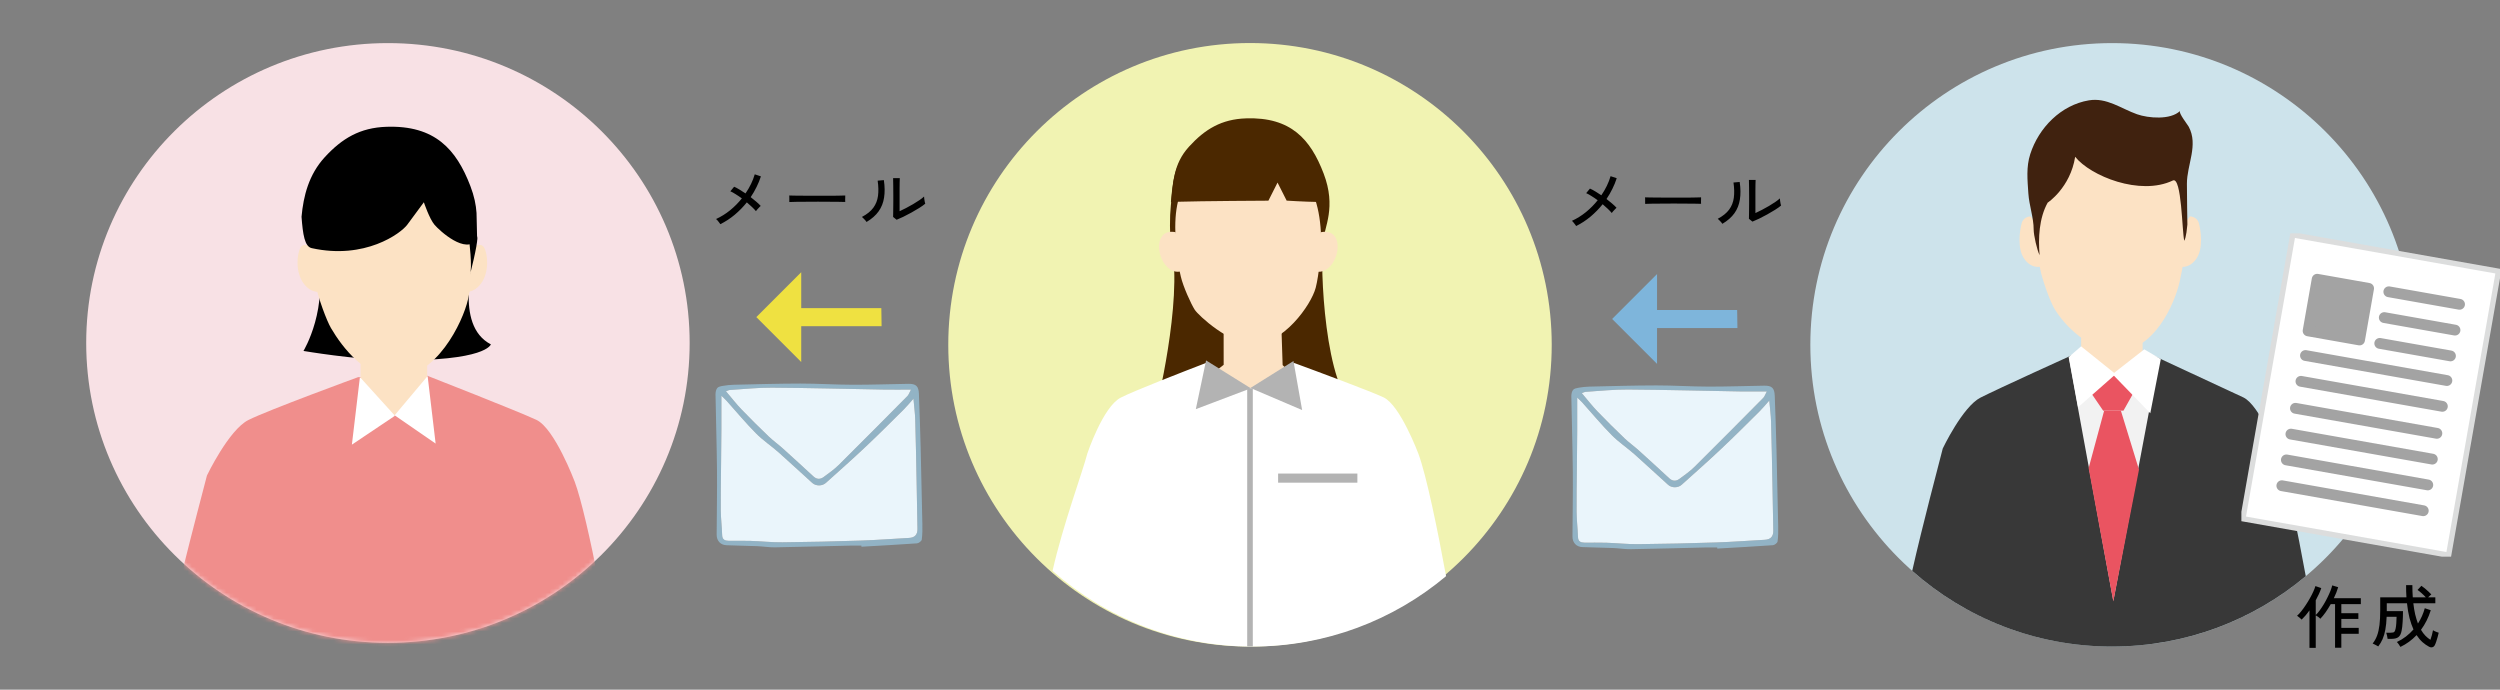 <svg width="580" height="160" viewBox="0 0 580 160" fill="none" xmlns="http://www.w3.org/2000/svg">
<rect x="0" y="0" width="580" height="160" fill="#808080" stroke="none"/>
<path d="M535.797 150.308V141.604C535.498 142.03 535.194 142.425 534.885 142.788C534.576 143.15 534.277 143.47 533.989 143.748C533.85 143.598 533.674 143.438 533.461 143.268C533.258 143.097 533.077 142.958 532.917 142.852C533.226 142.596 533.552 142.249 533.893 141.812C534.245 141.374 534.592 140.894 534.933 140.372C535.285 139.849 535.61 139.316 535.909 138.772C536.218 138.228 536.48 137.716 536.693 137.236C536.917 136.745 537.077 136.324 537.173 135.972L538.533 136.436C538.394 136.873 538.213 137.332 537.989 137.812C537.765 138.292 537.52 138.777 537.253 139.268V142.676C537.552 142.398 537.861 142.041 538.181 141.604C538.501 141.166 538.816 140.692 539.125 140.18C539.434 139.668 539.717 139.145 539.973 138.612C540.24 138.078 540.469 137.572 540.661 137.092C540.853 136.601 540.992 136.174 541.077 135.812L542.453 136.228C542.336 136.633 542.192 137.054 542.021 137.492C541.85 137.918 541.658 138.35 541.445 138.788H547.717V140.164H543.189V142.26H547.141V143.588H543.189V145.668H547.221V147.044H543.189V150.276H541.733V140.164H540.725C540.352 140.825 539.957 141.454 539.541 142.052C539.125 142.638 538.714 143.14 538.309 143.556C538.192 143.417 538.032 143.273 537.829 143.124C537.626 142.974 537.434 142.852 537.253 142.756V150.308H535.797ZM556.901 150.084C556.826 149.934 556.698 149.737 556.517 149.492C556.346 149.246 556.197 149.065 556.069 148.948C556.826 148.596 557.525 148.174 558.165 147.684C558.816 147.182 559.402 146.633 559.925 146.036C559.584 145.278 559.28 144.404 559.013 143.412C558.757 142.409 558.56 141.257 558.421 139.956H553.733V141.78H557.493C557.493 142.622 557.466 143.454 557.413 144.276C557.37 145.086 557.29 145.774 557.173 146.34C557.034 147.054 556.784 147.545 556.421 147.812C556.069 148.078 555.546 148.212 554.853 148.212H553.925C553.904 148.02 553.861 147.774 553.797 147.476C553.733 147.177 553.669 146.948 553.605 146.788H554.629C555.066 146.788 555.349 146.724 555.477 146.596C555.605 146.457 555.706 146.206 555.781 145.844C555.856 145.513 555.909 145.097 555.941 144.596C555.984 144.094 556.005 143.593 556.005 143.092H553.701C553.658 144.244 553.557 145.241 553.397 146.084C553.248 146.916 553.034 147.646 552.757 148.276C552.49 148.894 552.154 149.46 551.749 149.972C551.664 149.908 551.525 149.828 551.333 149.732C551.152 149.636 550.976 149.545 550.805 149.46C550.634 149.374 550.517 149.321 550.453 149.3C550.88 148.766 551.221 148.158 551.477 147.476C551.733 146.782 551.92 145.961 552.037 145.012C552.154 144.062 552.213 142.921 552.213 141.588V138.58H558.293C558.272 138.142 558.25 137.689 558.229 137.22C558.218 136.74 558.213 136.249 558.213 135.748H559.669C559.669 136.75 559.701 137.694 559.765 138.58H562.789C562.501 138.26 562.181 137.945 561.829 137.636C561.477 137.316 561.157 137.06 560.869 136.868L561.765 135.908C562.01 136.068 562.282 136.27 562.581 136.516C562.88 136.761 563.162 137.012 563.429 137.268C563.706 137.513 563.92 137.726 564.069 137.908C563.994 137.961 563.882 138.057 563.733 138.196C563.584 138.324 563.445 138.452 563.317 138.58H564.997V139.956H559.893C560 140.905 560.144 141.769 560.325 142.548C560.517 143.326 560.73 144.03 560.965 144.66C561.317 144.116 561.626 143.545 561.893 142.948C562.16 142.35 562.378 141.737 562.549 141.108L563.941 141.572C563.408 143.278 562.65 144.793 561.669 146.116C561.989 146.66 562.336 147.124 562.709 147.508C563.082 147.881 563.466 148.19 563.861 148.436C563.989 148.094 564.106 147.716 564.213 147.3C564.33 146.873 564.41 146.51 564.453 146.212C564.528 146.265 564.65 146.334 564.821 146.42C564.992 146.494 565.168 146.569 565.349 146.644C565.541 146.708 565.685 146.756 565.781 146.788C565.717 147.108 565.632 147.449 565.525 147.812C565.429 148.174 565.322 148.521 565.205 148.852C565.098 149.182 564.986 149.46 564.869 149.684C564.73 149.94 564.538 150.1 564.293 150.164C564.058 150.228 563.797 150.18 563.509 150.02C563.018 149.764 562.528 149.422 562.037 148.996C561.546 148.558 561.082 148.009 560.645 147.348C559.557 148.5 558.309 149.412 556.901 150.084Z" fill="black"/>
<g clip-path="url(#clip0_546_6473)">
<path d="M20 79.572C20 117.995 51.34 149.14 90.002 149.14C128.665 149.14 160 117.99 160 79.572C160 41.155 128.655 10 90.002 10C51.349 10 20 41.15 20 79.572Z" fill="#F8E1E5"/>
<mask id="mask0_546_6473" style="mask-type:luminance" maskUnits="userSpaceOnUse" x="20" y="10" width="140" height="140">
<path d="M20 79.572C20 117.995 51.34 149.14 90.002 149.14C128.665 149.14 160 117.99 160 79.572C160 41.155 128.655 10 90.002 10C51.349 10 20 41.15 20 79.572Z" fill="white"/>
</mask>
<g mask="url(#mask0_546_6473)">
<path d="M110.619 55.378C108.672 56.523 106.483 57.318 104.163 57.683C93.978 59.296 83.613 59.021 73.327 58.935C76.572 71.309 70.406 81.421 70.406 81.421C70.406 81.421 82.349 83.448 91.062 83.568C112.89 83.862 113.878 79.891 113.878 79.891C105.233 75.376 109.936 60.157 110.619 55.378Z" fill="black"/>
<path d="M133.289 111.647C133.289 111.647 128.674 99.393 124.441 97.405C120.208 95.418 99.145 87.178 99.145 87.178L83.095 87.495C83.095 87.495 62.158 95.153 57.616 97.449C53.073 99.745 48.012 110.314 48.012 110.314C46.22 117.312 38.035 147.663 37.643 155.48C37.328 161.842 38.325 168.263 41.813 175.271C42.941 177.547 50.661 179.41 56.526 177.836C53.334 192.882 50.225 215.744 50.225 215.744L83.512 207.326L91.145 200.915L100.061 207.326L130.446 215.744L129.216 180.397L129.599 175.714C129.599 175.714 143.436 164.336 142.554 156.173C141.939 150.479 136.466 120.06 133.294 111.642L133.289 111.647Z" fill="#F08E8C"/>
<path d="M83.633 75.323L83.672 96.313H99.102V75.458L83.633 75.323Z" fill="#FCE2C4"/>
<path d="M108.44 58.155C108.44 58.155 111.341 55.734 112.304 57.404C113.21 58.978 113.549 63.194 111.559 65.827C109.563 68.46 107.268 67.579 107.268 67.579L107.311 59.555L108.44 58.155Z" fill="#FCE2C4"/>
<path d="M73.607 58.155C73.607 58.155 70.706 55.734 69.742 57.404C68.836 58.978 68.497 63.194 70.488 65.827C72.483 68.46 74.779 67.579 74.779 67.579L74.73 59.555L73.602 58.155H73.607Z" fill="#FCE2C4"/>
<path d="M110.101 58.66C110.101 61.745 109.389 65.817 108.556 69.528C107.37 74.808 101.151 87.572 91.693 87.572C84.883 87.572 79.507 80.766 76.781 76.102C75.773 74.379 73.851 69.191 73.25 66.188C72.068 60.248 71.947 56.21 71.947 51.652C71.947 36.072 79.517 30.557 91.17 30.557C102.822 30.557 110.101 43.08 110.101 58.66Z" fill="#FCE2C4"/>
<path d="M81.637 103.161L83.501 87.49L91.628 96.457L81.637 103.161Z" fill="white"/>
<path d="M101.068 102.911L99.208 87.24L91.551 96.351L101.068 102.911Z" fill="white"/>
<path d="M110.695 55.532C108.095 59.18 101.973 53.515 100.796 52.134C99.619 50.752 98.336 46.921 98.336 46.921C98.336 46.921 95.982 50.112 94.486 52.134C92.984 54.155 84.659 60.297 72.314 57.568C70.677 57.206 70.265 54.42 69.955 50.295C70.396 45.453 71.645 40.501 75.341 36.472C79.356 32.097 83.53 29.623 89.642 29.416C100.937 29.031 105.862 34.667 109.121 43.143C110.022 45.487 110.434 47.552 110.555 49.405L110.695 55.536V55.532Z" fill="black"/>
<path d="M108.808 55.459C108.808 55.459 109.665 62.159 109.021 63.757C109.021 63.757 110.837 56.846 110.73 55.142C110.624 53.438 108.803 55.459 108.803 55.459H108.808Z" fill="black"/>
</g>
</g>
<g clip-path="url(#clip1_546_6473)">
<g clip-path="url(#clip2_546_6473)">
<path d="M220 79.993C220 118.655 251.34 150 290.002 150C328.665 150 360 118.655 360 79.993C360 41.33 328.66 9.985 290.002 9.985C251.345 9.985 220 41.325 220 79.993Z" fill="#F1F3B2"/>
<path d="M307.076 40.232C310.091 48.115 307.25 52.684 306.887 56.183C306.316 61.675 307.115 90.093 314.921 95.518C314.921 95.518 309.684 96.384 290.186 96.035C282.405 95.895 268.162 95.077 268.162 95.077C268.162 95.077 274.4 70.033 271.83 57.068C271.303 54.411 271.366 50.332 271.637 47.67C272.159 42.598 272.087 38.151 275.852 34.023C279.559 29.953 283.421 27.649 289.068 27.461C299.507 27.102 304.061 32.344 307.071 40.227L307.076 40.232Z" fill="#4B2800"/>
<path d="M272.759 53.865C267.813 52.941 268.128 59.416 270.843 61.986C272.706 63.757 274.351 62.789 274.351 62.789" fill="#FCE2C4"/>
<path d="M306.471 53.865C311.422 52.941 311.102 59.416 308.387 61.986C306.524 63.757 304.879 62.789 304.879 62.789" fill="#FCE2C4"/>
<path d="M283.876 69.569L283.89 84.639L275.557 91.129L277.41 98.151L302.198 98.611L305.905 93.055L297.571 84.697L297.073 69.424L283.876 69.569Z" fill="#FCE2C4"/>
<path d="M306.509 55.196C306.582 57.586 306.006 63.887 305.241 66.767C304.157 70.856 297.658 79.862 290.8 79.862C285.288 79.862 278.048 73.218 277.177 71.858C276.306 70.498 274.496 66.505 273.954 64.182C272.875 59.585 272.662 56.246 272.662 52.713C272.662 40.653 278.721 36.588 289.363 36.588C300.005 36.588 306.078 41.103 306.509 55.196Z" fill="#FCE2C4"/>
<path d="M308.285 46.683C308.174 44.965 307.791 43.039 306.954 40.861C303.939 32.977 299.39 27.736 288.951 28.094C283.299 28.288 279.442 30.587 275.735 34.657C272.313 38.402 272.062 42.414 271.65 46.915C272.042 46.867 272.439 46.833 272.841 46.818C278.721 46.63 294.27 46.557 294.27 46.557L296.39 42.356L298.504 46.547C298.504 46.547 302.739 46.813 305.647 46.852" fill="#4B2800"/>
<path d="M290.549 150C307.657 150 323.327 143.858 335.488 133.666C333.63 123.421 330.92 110.205 329.066 105.264C329.066 105.264 324.856 94.017 320.994 92.192C317.965 90.76 305.561 86.163 300.369 84.251C299.744 84.023 299.657 85.601 298.892 86.753C297.91 88.234 296.192 89.937 296.192 89.937L284.152 90.112C284.152 90.112 282.637 88.161 281.838 86.608C281.117 85.204 280.718 85.343 280.549 84.799C280.315 84.888 280.191 84.05 279.923 84.153C274.637 86.185 263.192 90.633 260.032 92.236C255.889 94.346 252.26 105.225 252.26 105.225C251.185 109.435 246.622 121.679 244.188 132.442C256.538 143.37 272.769 150.004 290.554 150.004L290.549 150Z" fill="white"/>
<path d="M290.651 90.088H289.35V149.981H290.651V90.088Z" fill="#B3B3B3"/>
<path d="M314.911 109.866H296.521V111.981H314.911V109.866Z" fill="#B3B3B3"/>
<path d="M277.43 94.922L279.811 83.617L290.191 90.088L277.43 94.922Z" fill="#B3B3B3"/>
<path d="M302.096 95.135L300.082 83.758L290.094 90.01L302.096 95.135Z" fill="#B3B3B3"/>
</g>
</g>
<g clip-path="url(#clip3_546_6473)">
<path d="M420 80C420 118.656 451.341 150 490.005 150C528.669 150 560 118.656 560 80C560 41.344 528.659 10 490.005 10C451.351 10 420 41.339 420 80Z" fill="#CDE3EB"/>
<path d="M490.004 150C507.109 150 522.777 143.861 534.938 133.67C533.082 123.425 530.373 110.213 528.517 105.269C528.517 105.269 524.307 94.02 520.444 92.193C516.58 90.371 499.3 82.362 499.3 82.362L495.894 82.445L483.86 82.621L480.767 82.367C480.767 82.367 463.632 90.132 459.481 92.242C455.335 94.351 450.721 104.046 450.721 104.046C449.65 108.255 446.069 121.676 443.633 132.442C455.978 143.369 472.212 150.004 489.999 150.004L490.004 150Z" fill="#383838"/>
<path d="M471.126 50.195C471.126 50.195 469.441 50.195 469.017 51.813C468.598 53.43 467.891 57.747 469.718 60.173C471.545 62.604 473.655 61.791 473.655 61.791V53.698L471.126 50.195Z" fill="#FCE2C4"/>
<path d="M482.809 71.148L482.843 90.396H497.083V71.27L482.809 71.148Z" fill="#FCE2C4"/>
<path d="M508.04 50.195C508.04 50.195 509.726 50.195 510.15 51.813C510.574 53.43 511.275 57.747 509.448 60.173C507.616 62.604 505.512 61.791 505.512 61.791V53.698L508.045 50.195H508.04Z" fill="#FCE2C4"/>
<path d="M507.085 55.349C507.085 58.199 506.432 61.95 505.672 65.375C504.586 70.252 499.845 81.432 491.168 81.432C484.927 81.432 479.028 75.752 476.533 71.445C475.607 69.852 473.844 65.068 473.298 62.296C472.212 56.816 472.1 53.089 472.1 48.88C472.1 34.509 479.042 29.413 489.731 29.413C500.42 29.413 507.09 40.968 507.09 55.345L507.085 55.349Z" fill="#FCE2C4"/>
<path d="M500.913 83.069L490.292 139.438L479.92 82.825L490.565 86.596L500.913 83.069Z" fill="#F2F2F2"/>
<path d="M492.042 95.268H488.164L484.559 108.616L490.288 139.536L496.246 108.962L492.042 95.268Z" fill="#EA5461"/>
<path d="M492.583 86.591L495.413 90.357L492.646 95.268H487.93L484.973 90.927L488.164 86.591H492.583Z" fill="#EA5461"/>
<path d="M505.765 25.745C503.568 27.869 498.403 27.43 495.787 26.505C492.089 25.199 488.772 22.588 484.625 23.28C478.16 24.361 472.991 29.618 471.018 35.756C470.054 38.752 470.37 41.733 470.58 44.895C470.77 47.691 471.812 50.488 471.812 53.274C471.812 54.555 472.587 58.019 473.191 59.203C472.845 55.291 473.05 50.643 475.057 47.019C475.057 47.019 480.299 43.57 481.439 36.379C484.971 40.817 496.494 45.519 504.103 41.875C506.169 40.886 506.228 53.854 506.749 55.846C506.798 55.89 507.226 54.989 507.475 52.085C507.475 52.081 507.368 45.65 507.363 42.649C507.353 38.201 510.072 33.656 507.782 29.398C507.538 28.941 505.346 26.154 505.765 25.75V25.745Z" fill="#40220F"/>
<path d="M490.838 86.805L482.814 80.351L479.969 82.816L482.117 94.483L490.838 86.805Z" fill="white"/>
<path d="M490.088 86.806L497.469 81.048L501.308 83.313L498.867 95.877L490.088 86.806Z" fill="white"/>
</g>
<path d="M167.12 52.009C167.056 51.903 166.965 51.775 166.848 51.625C166.731 51.465 166.608 51.311 166.48 51.161C166.352 51.001 166.235 50.884 166.128 50.809C167.291 50.276 168.379 49.599 169.392 48.777C170.405 47.945 171.312 47.028 172.112 46.025C171.632 45.673 171.157 45.353 170.688 45.065C170.229 44.767 169.813 44.537 169.44 44.377L170.32 43.321C170.715 43.492 171.136 43.716 171.584 43.993C172.043 44.26 172.501 44.553 172.96 44.873C173.952 43.423 174.667 41.945 175.104 40.441L176.528 40.921C176.261 41.753 175.925 42.575 175.52 43.385C175.125 44.196 174.672 44.98 174.16 45.737C174.619 46.089 175.051 46.441 175.456 46.793C175.861 47.135 176.203 47.46 176.48 47.769C176.384 47.855 176.261 47.977 176.112 48.137C175.963 48.287 175.819 48.441 175.68 48.601C175.552 48.761 175.451 48.889 175.376 48.985C175.131 48.687 174.821 48.361 174.448 48.009C174.085 47.657 173.691 47.305 173.264 46.953C172.432 47.988 171.499 48.943 170.464 49.817C169.429 50.681 168.315 51.412 167.12 52.009ZM183.12 46.873C183.12 46.777 183.12 46.628 183.12 46.425C183.12 46.212 183.12 46.004 183.12 45.801C183.12 45.599 183.115 45.449 183.104 45.353C183.371 45.364 183.771 45.375 184.304 45.385C184.837 45.385 185.456 45.391 186.16 45.401C186.875 45.401 187.627 45.407 188.416 45.417C189.216 45.417 190.011 45.417 190.8 45.417C191.6 45.417 192.352 45.417 193.056 45.417C193.76 45.407 194.379 45.396 194.912 45.385C195.445 45.375 195.84 45.364 196.096 45.353C196.096 45.385 196.096 45.433 196.096 45.497C196.096 45.561 196.096 45.631 196.096 45.705C196.096 45.897 196.091 46.116 196.08 46.361C196.08 46.596 196.085 46.761 196.096 46.857C195.765 46.847 195.275 46.836 194.624 46.825C193.973 46.815 193.227 46.809 192.384 46.809C191.552 46.799 190.683 46.793 189.776 46.793C188.869 46.793 187.984 46.799 187.12 46.809C186.256 46.809 185.472 46.815 184.768 46.825C184.075 46.836 183.525 46.852 183.12 46.873ZM208.016 50.985L207.2 50.329C207.211 50.18 207.216 49.924 207.216 49.561C207.227 49.188 207.232 48.761 207.232 48.281C207.243 47.791 207.248 47.284 207.248 46.761C207.248 46.239 207.248 45.753 207.248 45.305C207.248 44.548 207.243 43.801 207.232 43.065C207.232 42.329 207.221 41.748 207.2 41.321H208.752C208.741 41.524 208.731 41.855 208.72 42.313C208.72 42.761 208.715 43.252 208.704 43.785C208.704 44.308 208.704 44.793 208.704 45.241V49.001C209.152 48.799 209.653 48.553 210.208 48.265C210.763 47.977 211.312 47.673 211.856 47.353C212.4 47.033 212.896 46.719 213.344 46.409C213.792 46.1 214.139 45.828 214.384 45.593C214.384 45.732 214.4 45.919 214.432 46.153C214.464 46.388 214.501 46.612 214.544 46.825C214.597 47.028 214.635 47.172 214.656 47.257C214.304 47.556 213.84 47.887 213.264 48.249C212.699 48.601 212.091 48.959 211.44 49.321C210.8 49.673 210.176 49.999 209.568 50.297C208.96 50.585 208.443 50.815 208.016 50.985ZM201.04 51.497C200.976 51.391 200.88 51.263 200.752 51.113C200.624 50.964 200.485 50.82 200.336 50.681C200.197 50.532 200.075 50.415 199.968 50.329C201.141 49.711 202.021 49.001 202.608 48.201C203.195 47.401 203.557 46.484 203.696 45.449C203.835 44.404 203.808 43.225 203.616 41.913L205.056 41.785C205.28 43.289 205.296 44.644 205.104 45.849C204.923 47.044 204.501 48.105 203.84 49.033C203.179 49.961 202.245 50.783 201.04 51.497Z" fill="black"/>
<path d="M185.885 63.153V71.487H204.469L204.531 75.674H185.885V83.987L175.469 73.57L185.885 63.153Z" fill="#EFE141"/>
<g clip-path="url(#clip4_546_6473)">
<path d="M199.84 126.576C199.058 126.576 198.279 126.561 197.497 126.576C191.586 126.713 185.675 126.882 179.764 126.983C178.395 127.004 177.026 126.763 175.652 126.709C173.277 126.612 170.902 126.601 168.526 126.493C167.138 126.431 166.257 125.448 166.265 124.043C166.287 119.045 166.39 114.047 166.342 109.053C166.287 103.205 166.096 97.357 166 91.509C165.993 91.004 166.107 90.395 166.408 90.02C166.658 89.707 167.249 89.599 167.711 89.52C168.515 89.383 169.338 89.285 170.153 89.267C175.333 89.152 180.513 88.994 185.697 88.986C189.729 88.983 193.76 89.253 197.791 89.264C202.112 89.275 206.43 89.116 210.751 89.048C212.513 89.019 213.123 89.588 213.189 91.372C213.347 95.548 213.486 99.728 213.593 103.907C213.747 109.795 213.872 115.687 213.989 121.578C214.011 122.785 214.011 124.003 213.846 125.192C213.798 125.534 213.152 126.028 212.752 126.057C208.457 126.363 204.157 126.59 199.858 126.839C199.851 126.749 199.847 126.662 199.84 126.572V126.576ZM211.911 92.514C210.99 93.541 210.347 94.334 209.624 95.051C206.753 97.894 203.9 100.755 200.959 103.526C197.89 106.415 194.744 109.222 191.601 112.033C190.742 112.804 189.299 112.808 188.447 112.044C185.841 109.712 183.3 107.305 180.679 104.985C178.946 103.453 176.985 102.153 175.37 100.52C172.98 98.106 170.81 95.483 168.537 92.954C168.229 92.611 167.873 92.305 167.366 91.815C167.366 94.589 167.377 97.043 167.366 99.501C167.351 102.47 167.311 105.439 167.285 108.408C167.256 111.737 167.183 115.063 167.219 118.393C167.241 120.317 167.48 122.237 167.542 124.165C167.575 125.188 168.177 125.451 169.026 125.462C170.722 125.484 172.418 125.43 174.11 125.484C176.585 125.567 179.056 125.841 181.527 125.815C187.57 125.754 193.613 125.614 199.652 125.415C203.401 125.293 207.142 124.997 210.891 124.799C212.282 124.724 212.877 123.996 212.851 122.673C212.778 119.048 212.723 115.423 212.653 111.799C212.557 106.988 212.473 102.174 212.334 97.364C212.289 95.869 212.084 94.377 211.922 92.518L211.911 92.514ZM168.42 90.77C169.73 92.312 170.839 93.746 172.091 95.047C174.125 97.169 176.225 99.234 178.351 101.27C179.361 102.236 180.517 103.053 181.56 103.99C183.961 106.149 186.333 108.336 188.708 110.523C189.464 111.222 190.279 111.262 191.072 110.674C192.273 109.784 193.521 108.923 194.571 107.882C199.924 102.578 205.229 97.223 210.531 91.869C210.836 91.563 210.968 91.094 211.353 90.388C209.029 90.388 207.069 90.417 205.112 90.384C196.444 90.233 187.775 89.999 179.107 89.938C175.858 89.912 172.602 90.273 169.352 90.475C169.066 90.493 168.787 90.655 168.423 90.777L168.42 90.77Z" fill="#92B3C5"/>
<path d="M211.911 92.514C210.99 93.541 210.347 94.334 209.624 95.051C206.753 97.894 203.9 100.755 200.959 103.526C197.89 106.416 194.744 109.223 191.601 112.033C190.742 112.804 189.299 112.808 188.447 112.044C185.84 109.713 183.3 107.306 180.678 104.985C178.946 103.454 176.985 102.153 175.37 100.521C172.979 98.107 170.81 95.484 168.537 92.954C168.229 92.612 167.873 92.305 167.366 91.815C167.366 94.59 167.377 97.044 167.366 99.501C167.351 102.47 167.311 105.439 167.285 108.408C167.256 111.738 167.182 115.064 167.219 118.393C167.241 120.317 167.48 122.238 167.542 124.166C167.575 125.189 168.177 125.452 169.025 125.463C170.722 125.484 172.418 125.43 174.11 125.484C176.585 125.567 179.056 125.841 181.527 125.816C187.57 125.755 193.613 125.614 199.652 125.416C203.401 125.293 207.142 124.998 210.89 124.8C212.282 124.724 212.877 123.996 212.851 122.674C212.778 119.049 212.722 115.424 212.653 111.799C212.557 106.989 212.473 102.175 212.333 97.365C212.289 95.869 212.084 94.377 211.922 92.518L211.911 92.514Z" fill="#EAF5FB"/>
<path d="M168.42 90.77C169.731 92.312 170.839 93.746 172.091 95.047C174.125 97.169 176.225 99.234 178.351 101.27C179.361 102.236 180.517 103.054 181.56 103.991C183.961 106.149 186.333 108.336 188.708 110.523C189.464 111.222 190.279 111.262 191.073 110.675C192.273 109.785 193.521 108.923 194.571 107.882C199.924 102.578 205.229 97.224 210.531 91.869C210.836 91.563 210.968 91.094 211.353 90.388C209.029 90.388 207.069 90.417 205.112 90.385C196.444 90.233 187.776 89.999 179.107 89.938C175.858 89.913 172.602 90.273 169.352 90.475C169.066 90.493 168.787 90.655 168.424 90.777L168.42 90.77Z" fill="#EAF5FB"/>
</g>
<path d="M365.671 52.439C365.607 52.332 365.516 52.204 365.399 52.055C365.281 51.895 365.159 51.74 365.031 51.591C364.903 51.431 364.785 51.314 364.679 51.239C365.841 50.706 366.929 50.028 367.943 49.207C368.956 48.375 369.863 47.458 370.663 46.455C370.183 46.103 369.708 45.783 369.239 45.495C368.78 45.196 368.364 44.967 367.991 44.807L368.871 43.751C369.265 43.922 369.687 44.146 370.135 44.423C370.593 44.69 371.052 44.983 371.511 45.303C372.503 43.852 373.217 42.375 373.655 40.871L375.079 41.351C374.812 42.183 374.476 43.004 374.071 43.815C373.676 44.626 373.223 45.41 372.711 46.167C373.169 46.519 373.601 46.871 374.007 47.223C374.412 47.564 374.753 47.89 375.031 48.199C374.935 48.284 374.812 48.407 374.663 48.567C374.513 48.716 374.369 48.871 374.231 49.031C374.103 49.191 374.001 49.319 373.927 49.415C373.681 49.116 373.372 48.791 372.999 48.439C372.636 48.087 372.241 47.735 371.815 47.383C370.983 48.418 370.049 49.372 369.015 50.247C367.98 51.111 366.865 51.842 365.671 52.439ZM381.671 47.303C381.671 47.207 381.671 47.058 381.671 46.855C381.671 46.642 381.671 46.434 381.671 46.231C381.671 46.028 381.665 45.879 381.655 45.783C381.921 45.794 382.321 45.804 382.855 45.815C383.388 45.815 384.007 45.82 384.711 45.831C385.425 45.831 386.177 45.836 386.967 45.847C387.767 45.847 388.561 45.847 389.351 45.847C390.151 45.847 390.903 45.847 391.607 45.847C392.311 45.836 392.929 45.826 393.463 45.815C393.996 45.804 394.391 45.794 394.647 45.783C394.647 45.815 394.647 45.863 394.647 45.927C394.647 45.991 394.647 46.06 394.647 46.135C394.647 46.327 394.641 46.546 394.631 46.791C394.631 47.026 394.636 47.191 394.647 47.287C394.316 47.276 393.825 47.266 393.175 47.255C392.524 47.244 391.777 47.239 390.935 47.239C390.103 47.228 389.233 47.223 388.327 47.223C387.42 47.223 386.535 47.228 385.671 47.239C384.807 47.239 384.023 47.244 383.319 47.255C382.625 47.266 382.076 47.282 381.671 47.303ZM406.567 51.415L405.751 50.759C405.761 50.61 405.767 50.354 405.767 49.991C405.777 49.618 405.783 49.191 405.783 48.711C405.793 48.22 405.799 47.714 405.799 47.191C405.799 46.668 405.799 46.183 405.799 45.735C405.799 44.978 405.793 44.231 405.783 43.495C405.783 42.759 405.772 42.178 405.751 41.751H407.303C407.292 41.954 407.281 42.284 407.271 42.743C407.271 43.191 407.265 43.682 407.255 44.215C407.255 44.738 407.255 45.223 407.255 45.671V49.431C407.703 49.228 408.204 48.983 408.759 48.695C409.313 48.407 409.863 48.103 410.407 47.783C410.951 47.463 411.447 47.148 411.895 46.839C412.343 46.53 412.689 46.258 412.935 46.023C412.935 46.162 412.951 46.348 412.983 46.583C413.015 46.818 413.052 47.042 413.095 47.255C413.148 47.458 413.185 47.602 413.207 47.687C412.855 47.986 412.391 48.316 411.815 48.679C411.249 49.031 410.641 49.388 409.991 49.751C409.351 50.103 408.727 50.428 408.119 50.727C407.511 51.015 406.993 51.244 406.567 51.415ZM399.591 51.927C399.527 51.82 399.431 51.692 399.303 51.543C399.175 51.394 399.036 51.25 398.887 51.111C398.748 50.962 398.625 50.844 398.519 50.759C399.692 50.14 400.572 49.431 401.159 48.631C401.745 47.831 402.108 46.914 402.247 45.879C402.385 44.834 402.359 43.655 402.167 42.343L403.607 42.215C403.831 43.719 403.847 45.074 403.655 46.279C403.473 47.474 403.052 48.535 402.391 49.463C401.729 50.391 400.796 51.212 399.591 51.927Z" fill="black"/>
<path d="M384.436 63.583V71.916H403.02L403.082 76.104H384.436V84.416L374.02 74L384.436 63.583Z" fill="#7EB5DB"/>
<g clip-path="url(#clip5_546_6473)">
<path d="M398.39 127.005C397.608 127.005 396.83 126.991 396.048 127.005C390.137 127.142 384.226 127.312 378.315 127.412C376.946 127.434 375.576 127.193 374.203 127.139C371.828 127.041 369.452 127.031 367.077 126.922C365.689 126.861 364.808 125.877 364.815 124.472C364.837 119.474 364.94 114.477 364.893 109.483C364.837 103.635 364.647 97.786 364.551 91.938C364.544 91.434 364.658 90.825 364.959 90.45C365.208 90.137 365.799 90.029 366.262 89.949C367.066 89.812 367.888 89.715 368.703 89.697C373.884 89.582 379.064 89.423 384.248 89.416C388.279 89.412 392.311 89.683 396.342 89.694C400.663 89.704 404.981 89.546 409.302 89.477C411.064 89.448 411.674 90.018 411.74 91.801C411.898 95.978 412.037 100.157 412.144 104.337C412.298 110.225 412.423 116.116 412.54 122.008C412.562 123.215 412.562 124.433 412.397 125.622C412.349 125.964 411.703 126.458 411.303 126.486C407.007 126.793 402.708 127.02 398.409 127.268C398.402 127.178 398.398 127.092 398.39 127.002V127.005ZM410.462 92.944C409.541 93.971 408.898 94.763 408.175 95.48C405.304 98.323 402.451 101.184 399.51 103.955C396.441 106.845 393.295 109.652 390.152 112.463C389.293 113.234 387.85 113.237 386.998 112.473C384.391 110.142 381.851 107.735 379.229 105.415C377.496 103.883 375.536 102.582 373.921 100.95C371.53 98.536 369.361 95.913 367.088 93.383C366.78 93.041 366.424 92.735 365.917 92.245C365.917 95.019 365.928 97.473 365.917 99.93C365.902 102.899 365.862 105.869 365.836 108.838C365.807 112.167 365.733 115.493 365.77 118.822C365.792 120.746 366.031 122.667 366.093 124.595C366.126 125.618 366.728 125.881 367.576 125.892C369.273 125.913 370.969 125.859 372.661 125.913C375.136 125.996 377.607 126.27 380.078 126.245C386.121 126.184 392.164 126.043 398.203 125.845C401.952 125.723 405.693 125.427 409.441 125.229C410.833 125.153 411.428 124.425 411.402 123.103C411.329 119.478 411.273 115.853 411.204 112.228C411.108 107.418 411.024 102.604 410.884 97.794C410.84 96.298 410.635 94.806 410.473 92.947L410.462 92.944ZM366.971 91.2C368.281 92.742 369.39 94.176 370.642 95.477C372.676 97.599 374.776 99.664 376.902 101.7C377.911 102.665 379.068 103.483 380.111 104.42C382.512 106.578 384.883 108.766 387.259 110.953C388.015 111.652 388.83 111.691 389.623 111.104C390.824 110.214 392.072 109.353 393.122 108.312C398.475 103.008 403.78 97.653 409.082 92.299C409.386 91.992 409.519 91.524 409.904 90.818C407.58 90.818 405.619 90.847 403.663 90.814C394.994 90.663 386.326 90.429 377.658 90.367C374.409 90.342 371.152 90.702 367.903 90.904C367.617 90.922 367.338 91.084 366.974 91.207L366.971 91.2Z" fill="#92B3C5"/>
<path d="M410.462 92.944C409.54 93.971 408.898 94.764 408.175 95.481C405.304 98.324 402.451 101.185 399.51 103.956C396.441 106.846 393.294 109.652 390.152 112.463C389.293 113.234 387.85 113.238 386.998 112.474C384.391 110.143 381.851 107.736 379.229 105.415C377.496 103.884 375.536 102.583 373.92 100.951C371.53 98.536 369.36 95.913 367.088 93.384C366.779 93.041 366.423 92.735 365.917 92.245C365.917 95.02 365.928 97.474 365.917 99.931C365.902 102.9 365.862 105.869 365.836 108.838C365.807 112.168 365.733 115.493 365.77 118.823C365.792 120.747 366.03 122.667 366.093 124.595C366.126 125.619 366.728 125.882 367.576 125.892C369.272 125.914 370.969 125.86 372.661 125.914C375.136 125.997 377.606 126.271 380.077 126.245C386.12 126.184 392.164 126.044 398.203 125.846C401.952 125.723 405.693 125.428 409.441 125.229C410.833 125.154 411.427 124.426 411.402 123.103C411.328 119.479 411.273 115.854 411.204 112.229C411.108 107.418 411.024 102.604 410.884 97.794C410.84 96.299 410.634 94.807 410.473 92.948L410.462 92.944Z" fill="#EAF5FB"/>
<path d="M366.971 91.2C368.281 92.742 369.39 94.176 370.642 95.477C372.676 97.599 374.776 99.664 376.902 101.7C377.912 102.665 379.068 103.483 380.111 104.42C382.512 106.579 384.884 108.766 387.259 110.953C388.015 111.652 388.83 111.692 389.623 111.104C390.824 110.214 392.072 109.353 393.122 108.312C398.475 103.008 403.78 97.653 409.082 92.299C409.386 91.993 409.519 91.524 409.904 90.818C407.58 90.818 405.62 90.847 403.663 90.814C394.995 90.663 386.326 90.429 377.658 90.368C374.409 90.342 371.152 90.703 367.903 90.904C367.617 90.922 367.338 91.085 366.974 91.207L366.971 91.2Z" fill="#EAF5FB"/>
</g>
<g clip-path="url(#clip6_546_6473)">
<path d="M531.921 54.491L520.35 120.346L568.077 128.791L579.649 62.936L531.921 54.491Z" fill="white" stroke="#DCDDDD" stroke-width="1.25" stroke-miterlimit="10"/>
<path d="M534.869 82.481L567.676 88.283" stroke="#A3A3A3" stroke-width="2.51" stroke-miterlimit="10" stroke-linecap="round"/>
<path d="M533.816 88.467L566.628 94.27" stroke="#A3A3A3" stroke-width="2.51" stroke-miterlimit="10" stroke-linecap="round"/>
<path d="M554.207 67.693L570.613 70.597" stroke="#A3A3A3" stroke-width="2.51" stroke-miterlimit="10" stroke-linecap="round"/>
<path d="M553.154 73.682L569.56 76.585" stroke="#A3A3A3" stroke-width="2.51" stroke-miterlimit="10" stroke-linecap="round"/>
<path d="M552.102 79.668L568.507 82.572" stroke="#A3A3A3" stroke-width="2.51" stroke-miterlimit="10" stroke-linecap="round"/>
<path d="M532.541 94.726L565.353 100.533" stroke="#A3A3A3" stroke-width="2.51" stroke-miterlimit="10" stroke-linecap="round"/>
<path d="M531.488 100.713L564.3 106.516" stroke="#A3A3A3" stroke-width="2.51" stroke-miterlimit="10" stroke-linecap="round"/>
<path d="M530.439 106.699L563.246 112.502" stroke="#A3A3A3" stroke-width="2.51" stroke-miterlimit="10" stroke-linecap="round"/>
<path d="M529.387 112.687L562.198 118.489" stroke="#A3A3A3" stroke-width="2.51" stroke-miterlimit="10" stroke-linecap="round"/>
<path d="M537.584 64.79L535.48 76.764L547.412 78.875L549.516 66.901L537.584 64.79Z" fill="#A3A3A3" stroke="#A3A3A3" stroke-width="2.51" stroke-linejoin="round"/>
</g>
<defs>
<clipPath id="clip0_546_6473">
<rect width="140" height="140" fill="white" transform="translate(20 10)"/>
</clipPath>
<clipPath id="clip1_546_6473">
<rect width="140" height="140" fill="white" transform="translate(220 10)"/>
</clipPath>
<clipPath id="clip2_546_6473">
<rect width="140" height="140.015" fill="white" transform="translate(220 9.985)"/>
</clipPath>
<clipPath id="clip3_546_6473">
<rect width="140" height="140" fill="white" transform="translate(420 10)"/>
</clipPath>
<clipPath id="clip4_546_6473">
<rect width="48" height="38" fill="white" transform="translate(166 88.986)"/>
</clipPath>
<clipPath id="clip5_546_6473">
<rect width="48" height="38" fill="white" transform="translate(364.551 89.416)"/>
</clipPath>
<clipPath id="clip6_546_6473">
<rect width="60" height="75" fill="white" transform="translate(520 54.14)"/>
</clipPath>
</defs>
</svg>
